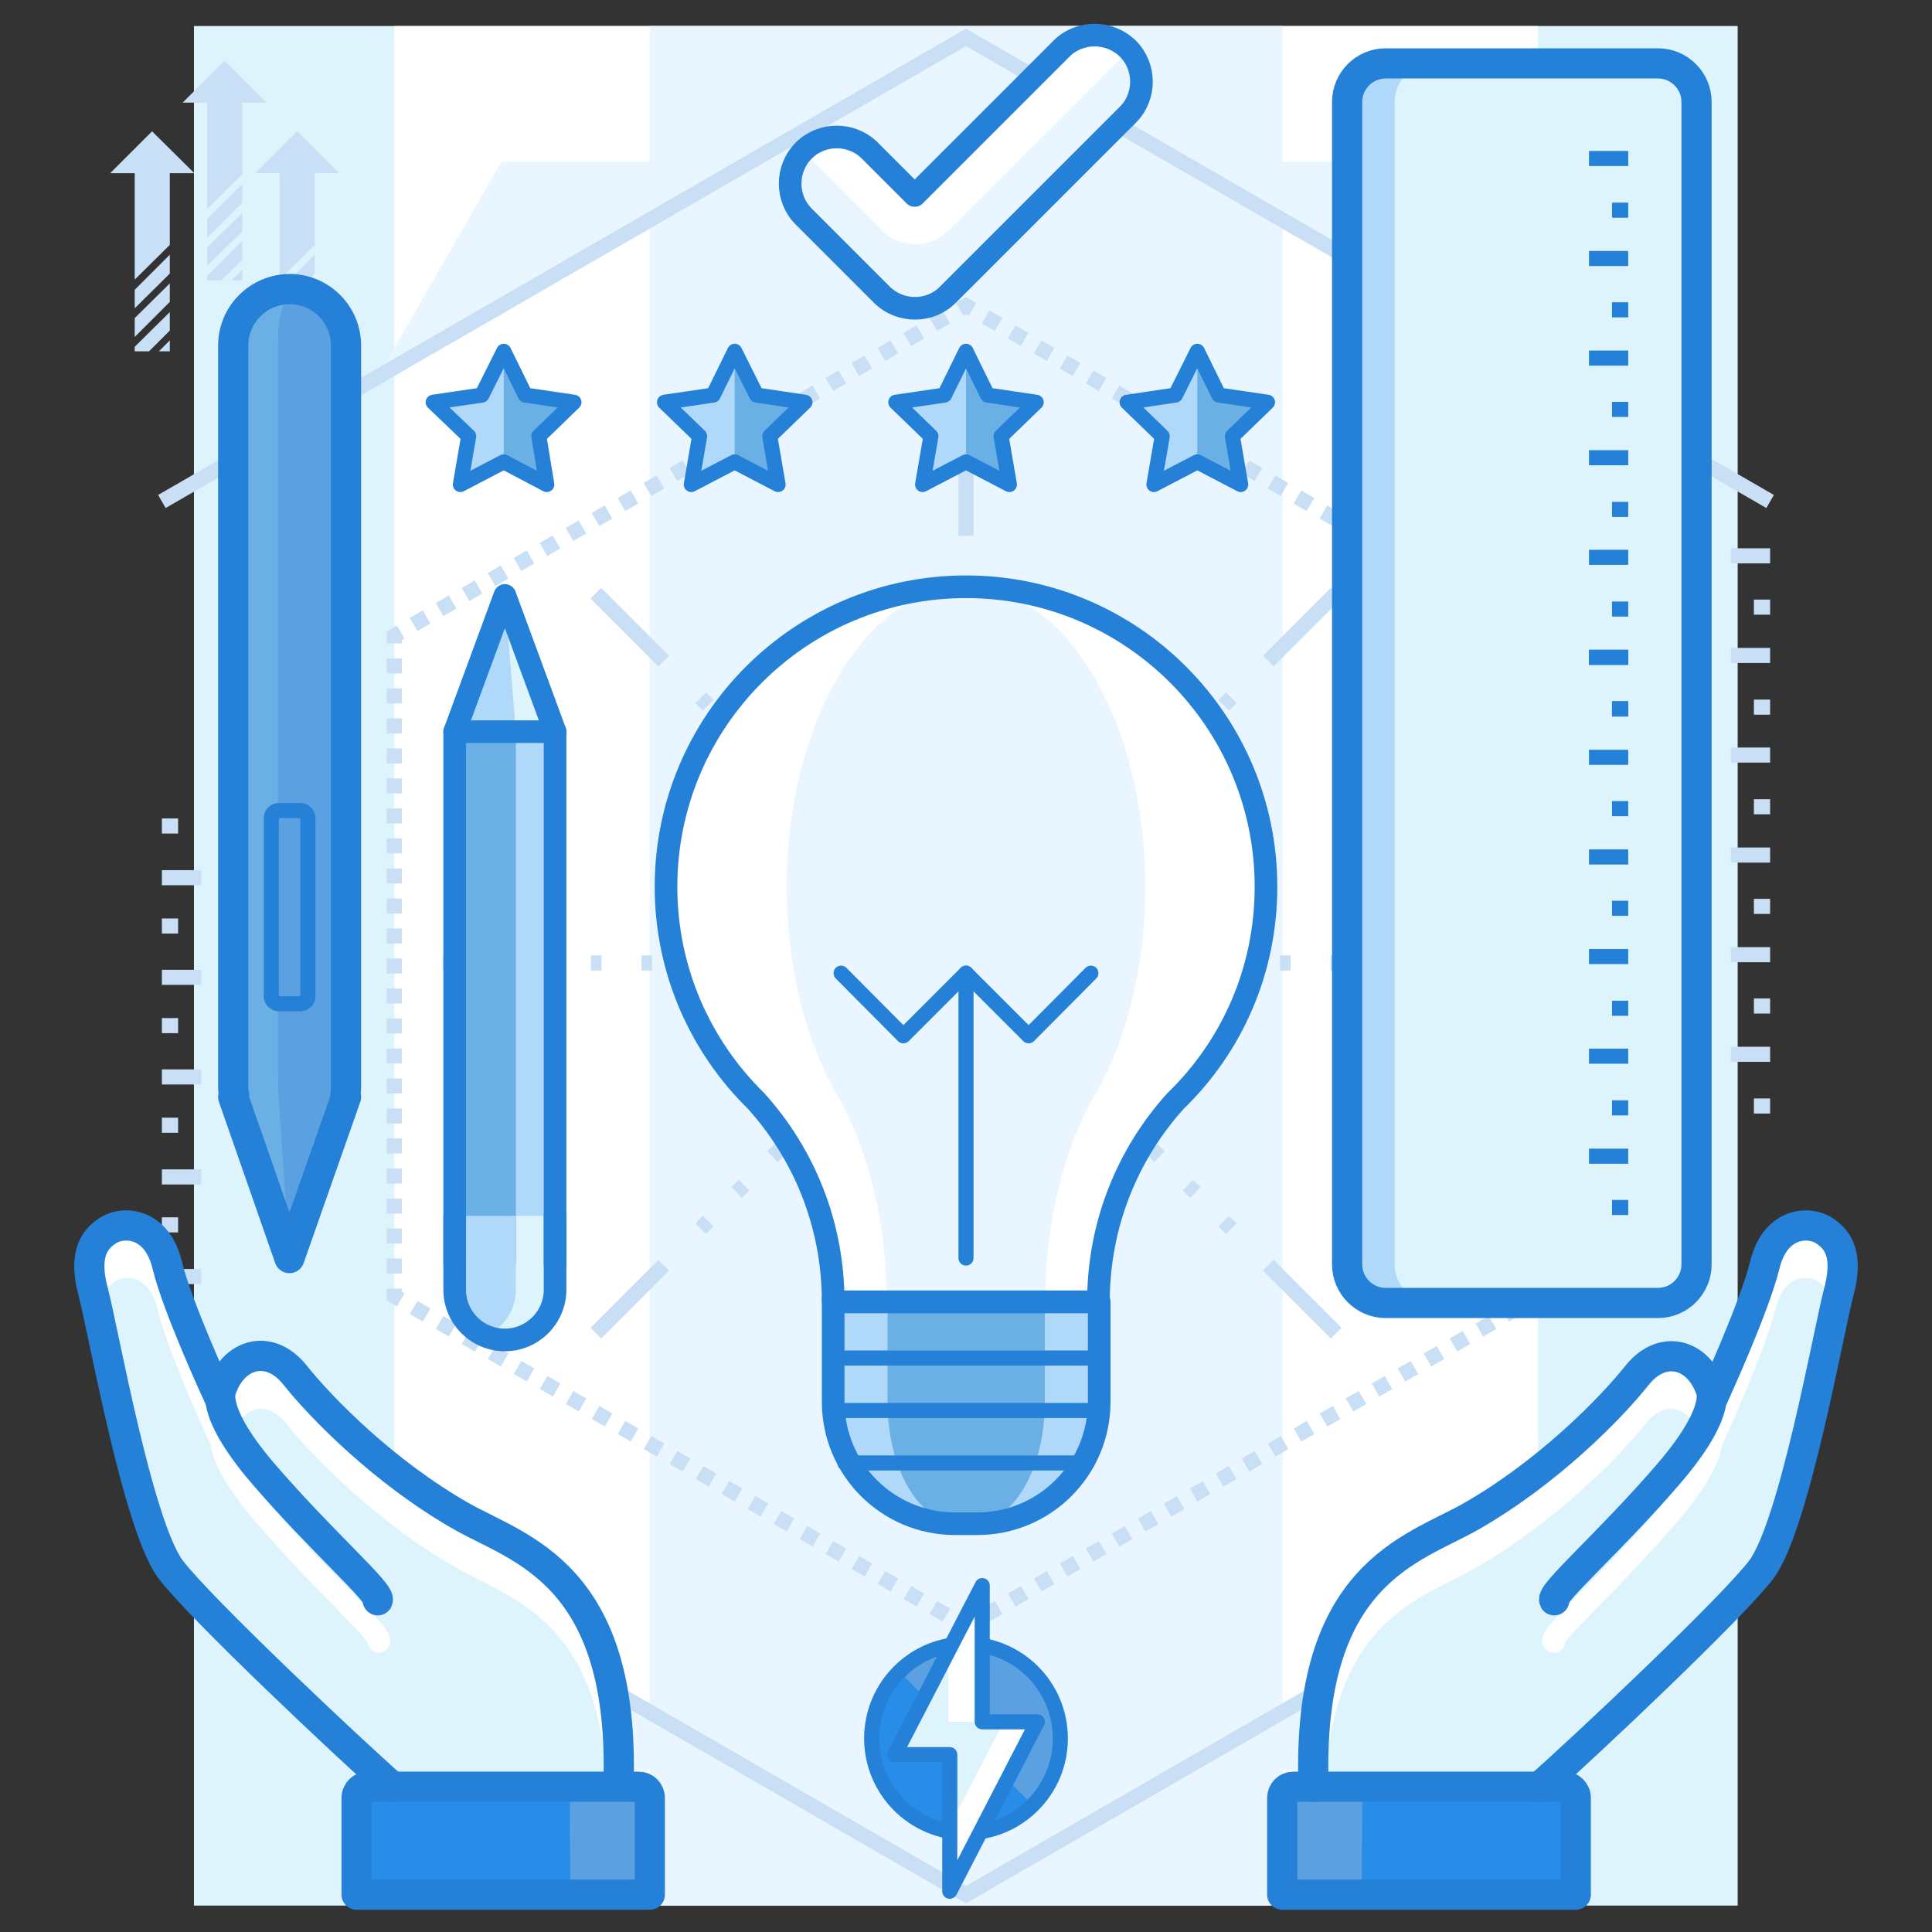 <?xml version="1.0" ?><!DOCTYPE svg  PUBLIC '-//W3C//DTD SVG 1.1//EN'  'http://www.w3.org/Graphics/SVG/1.1/DTD/svg11.dtd'><svg id="Layer_1" style="enable-background:new 0 0 512 512;" version="1.1" viewBox="0 0 512 512" xml:space="preserve" xmlns="http://www.w3.org/2000/svg" xmlns:xlink="http://www.w3.org/1999/xlink"><rect x="0" y="0" width="512" height="512" fill="#333333" stroke="none"/><style type="text/css">
	.st0{fill:#DEF4FC;}
	.st1{fill:none;stroke:#C8DFF5;stroke-width:4;stroke-miterlimit:10;}
	.st2{fill:none;stroke:#C8DFF5;stroke-width:4;stroke-miterlimit:10;stroke-dasharray:4,4;}
	.st3{fill:#AFD8F9;}
	.st4{fill:#FFFFFF;}
	.st5{fill:#E9F6FF;}
	.st6{fill:none;stroke:#2481D7;stroke-width:8;stroke-linecap:round;stroke-linejoin:round;stroke-miterlimit:10;}
	.st7{fill:none;stroke:#2481D7;stroke-width:4;stroke-linecap:round;stroke-linejoin:round;stroke-miterlimit:10;}
	.st8{fill:#5BA1E1;}
	.st9{fill:#288DE8;}
	.st10{fill:#6AB0E5;}
	.st11{fill:none;stroke:#C8DFF5;stroke-width:4;stroke-linecap:round;stroke-miterlimit:10;}
	.st12{fill:#C8DFF5;}
	.st13{fill:none;stroke:#2481D7;stroke-width:6;stroke-linecap:round;stroke-linejoin:round;stroke-miterlimit:10;}
	.st14{fill:none;stroke:#2481D7;stroke-width:4;stroke-linejoin:round;stroke-miterlimit:10;}
	.st15{fill:none;stroke:#FFFFFF;stroke-width:4;stroke-linecap:round;stroke-linejoin:round;stroke-miterlimit:10;}
	.st16{fill:none;stroke:#2481D7;stroke-width:6;stroke-linejoin:round;stroke-miterlimit:10;}
	.st17{fill:none;stroke:#2481D7;stroke-width:8;stroke-linecap:round;stroke-linejoin:bevel;stroke-miterlimit:10;}
	.st18{fill:none;stroke:#C8DFF5;stroke-width:4;stroke-miterlimit:10;stroke-dasharray:3.976,3.976;}
	.st19{fill:none;stroke:#C8DFF5;stroke-width:4;stroke-miterlimit:10;stroke-dasharray:3.976,3.976;}
	.st20{fill:none;stroke:#C8DFF5;stroke-width:4;stroke-miterlimit:10;stroke-dasharray:3.976,3.976;}
	.st21{fill:none;stroke:#C8DFF5;stroke-width:4;stroke-miterlimit:10;stroke-dasharray:3.983,3.983;}
	.st22{fill:none;stroke:#2481D7;stroke-width:8;stroke-linejoin:round;stroke-miterlimit:10;}
	.st23{fill:none;stroke:#2481D7;stroke-width:8;stroke-linecap:square;stroke-miterlimit:10;}
	.st24{fill:none;stroke:#C8DFF5;stroke-width:4;stroke-miterlimit:10;stroke-dasharray:4.043,4.043;}
	.st25{fill:none;stroke:#C8DFF5;stroke-width:4;stroke-miterlimit:10;stroke-dasharray:4.049,4.049;}
	.st26{fill:none;stroke:#2481D7;stroke-width:6;stroke-linecap:round;stroke-miterlimit:10;}
	.st27{fill:#2481D7;stroke:#2481D7;stroke-width:6;stroke-linecap:round;stroke-miterlimit:10;}
	.st28{fill:#2481D7;}
	.st29{fill:none;stroke:#C8DFF5;stroke-width:4;stroke-miterlimit:10;stroke-dasharray:3.976,3.976;}
	.st30{fill:none;stroke:#C8DFF5;stroke-width:4;stroke-miterlimit:10;stroke-dasharray:4.043,4.043;}
	.st31{fill:none;stroke:#C8DFF5;stroke-width:4;stroke-miterlimit:10;stroke-dasharray:3.974,3.974;}
	.st32{fill:none;stroke:#C8DFF5;stroke-width:4;stroke-miterlimit:10;stroke-dasharray:3.974,3.974;}
	.st33{fill:none;stroke:#2481D7;stroke-width:6;stroke-miterlimit:10;}
	.st34{fill:#64B2ED;}
	.st35{fill:none;stroke:#2481D7;stroke-width:6;stroke-linecap:round;stroke-linejoin:round;stroke-dasharray:0.586;}
	.st36{fill:none;stroke:#2481D7;stroke-width:6;stroke-linecap:round;stroke-linejoin:round;stroke-dasharray:0.586;}
	.st37{fill:none;stroke:#2481D7;stroke-width:6;stroke-linecap:round;stroke-linejoin:round;stroke-dasharray:0.586;}
	.st38{fill:none;stroke:#2481D7;stroke-width:4;stroke-linecap:round;stroke-linejoin:round;}
	
		.st39{fill:none;stroke:#2481D7;stroke-width:4;stroke-linecap:round;stroke-linejoin:round;stroke-miterlimit:10;stroke-dasharray:4,10;}
	.st40{fill:none;stroke:#2481D7;stroke-width:4;stroke-linecap:round;stroke-linejoin:bevel;stroke-miterlimit:10;}
</style><g><g><g><g><rect class="st0" height="498.1" width="409.1" x="51.4" y="6.9"/><rect class="st4" height="498.1" width="303.1" x="104.5" y="6.9"/><rect class="st5" height="498.1" width="167.7" x="172.2" y="6.9"/></g><g><g><g><polygon class="st5" points="198.9,42.9 132.9,42.9 100,100        "/><polygon class="st5" points="412,100 379.1,42.9 313.1,42.9        "/><polygon class="st5" points="313.1,469.1 379.1,469.1 412,412        "/><polygon class="st5" points="100,412 132.9,469.1 198.9,469.1        "/></g><polyline class="st1" points="469.1,379.1 256,502.1 42.9,379.1       "/><polyline class="st1" points="42.9,132.9 256,9.9 469.1,132.9       "/><g><g><polyline class="st1" points="407.5,341.5 407.5,343.5 405.8,344.5         "/><line class="st18" x1="402.4" x2="259.5" y1="346.5" y2="429"/><polyline class="st1" points="257.7,430 256,431 254.3,430         "/><line class="st19" x1="250.8" x2="107.9" y1="428" y2="345.5"/><polyline class="st1" points="106.2,344.5 104.5,343.5 104.5,341.5         "/><line class="st20" x1="104.5" x2="104.5" y1="337.5" y2="172.5"/><polyline class="st1" points="104.5,170.5 104.5,168.5 106.2,167.5         "/><line class="st20" x1="109.6" x2="252.5" y1="165.5" y2="83"/><polyline class="st1" points="254.3,82 256,81 257.7,82         "/><line class="st29" x1="261.2" x2="404.1" y1="84" y2="166.5"/><polyline class="st1" points="405.8,167.5 407.5,168.5 407.5,170.5         "/><line class="st20" x1="407.5" x2="407.5" y1="174.5" y2="339.5"/></g></g></g><g><g><g><line class="st1" x1="469.1" x2="458.7" y1="147.3" y2="147.3"/><line class="st1" x1="469.1" x2="464.8" y1="160.9" y2="160.9"/></g><g><line class="st1" x1="469.1" x2="458.7" y1="173.7" y2="173.7"/><line class="st1" x1="469.1" x2="464.8" y1="187.4" y2="187.4"/></g><g><line class="st1" x1="469.1" x2="458.7" y1="200.1" y2="200.1"/><line class="st1" x1="469.1" x2="464.8" y1="213.8" y2="213.8"/></g><g><line class="st1" x1="469.1" x2="458.7" y1="226.6" y2="226.6"/><line class="st1" x1="469.1" x2="464.8" y1="240.2" y2="240.2"/></g><g><line class="st1" x1="469.1" x2="458.7" y1="253" y2="253"/><line class="st1" x1="469.1" x2="464.8" y1="266.6" y2="266.6"/></g><g><line class="st1" x1="469.1" x2="458.7" y1="279.4" y2="279.4"/><line class="st1" x1="469.1" x2="464.8" y1="293.1" y2="293.1"/></g></g><g><g><line class="st1" x1="42.9" x2="53.3" y1="364.7" y2="364.7"/><line class="st1" x1="42.9" x2="47.2" y1="351.1" y2="351.1"/></g><g><line class="st1" x1="42.9" x2="53.3" y1="338.3" y2="338.3"/><line class="st1" x1="42.9" x2="47.2" y1="324.6" y2="324.6"/></g><g><line class="st1" x1="42.9" x2="53.3" y1="311.9" y2="311.9"/><line class="st1" x1="42.9" x2="47.2" y1="298.2" y2="298.2"/></g><g><line class="st1" x1="42.9" x2="53.3" y1="285.4" y2="285.4"/><line class="st1" x1="42.9" x2="47.2" y1="271.8" y2="271.8"/></g><g><line class="st1" x1="42.9" x2="53.3" y1="259" y2="259"/><line class="st1" x1="42.9" x2="47.2" y1="245.4" y2="245.4"/></g><g><line class="st1" x1="42.9" x2="53.3" y1="232.6" y2="232.6"/><line class="st1" x1="42.9" x2="47.2" y1="218.9" y2="218.9"/></g></g></g></g><g><g><path class="st4" d="M47.6,414c-6.4-8.6-13.4-41.9-17.2-59.8c-1.2-5.5-2.1-9.9-2.7-12.2c-2.5-9.2,0-11.7,2.5-13.4        c1.2-0.8,3.4-1.3,5.6-0.4c2.6,1,4.5,3.7,5.5,7.7c2.8,11.5,13.5,34.6,13.9,35.6c0.1,0.1,0.1,0.2,0.2,0.3        c0.7,4.3,3.6,10.9,12.1,20.8c7.4,8.6,14.9,16.3,20.4,21.9c4,4,8.1,8.2,9.1,9.8c0.1,1,0.6,1.9,1.6,2.4c0.4,0.2,0.9,0.4,1.4,0.4        c1.1,0,2.1-0.6,2.6-1.6c1.6-2.9-0.7-5.3-10.4-15.1c-5.8-5.8-12.9-13.1-20.2-21.6c-10.5-12.2-10.9-17.8-10.8-19.4        c1.3-3.8,3.7-6.3,6.4-6.9c2.7-0.6,5.5,0.8,7.9,3.7c6.8,8.6,23.9,26.3,45.2,38.3c1.9,1.1,3.9,2.1,6,3.2        c14.7,7.4,34.7,17.4,34,62.8l-55.8,0C92.8,459.5,54.9,423.8,47.6,414z"/><path class="st0" d="M47.6,414c7.3,9.8,45.2,45.4,57.6,56.4l55.5,0c-2.5-36-20.3-45-33.7-51.7c-2.1-1.1-4.2-2.1-6-3.2        c-21.3-12.1-38.4-29.8-45.2-38.3c-2.3-2.9-5.2-4.3-7.9-3.7c-1.6,0.3-3.1,1.4-4.3,3c1.6,3,4.2,7,8.7,12.2        c7.3,8.5,14.4,15.7,20.2,21.6c9.7,9.9,12,12.2,10.4,15.1c-0.5,1-1.6,1.6-2.6,1.6c-0.5,0-1-0.1-1.4-0.4        c-0.9-0.5-1.5-1.4-1.6-2.4c-1-1.5-5.1-5.7-9.1-9.8c-5.5-5.6-13-13.3-20.4-21.9c-1.6-1.9-3-3.6-4.2-5.2c1.5,3,4.2,7.1,8.8,12.4        c7.3,8.5,14.4,15.7,20.2,21.6c9.7,9.9,12,12.2,10.4,15.1c-0.5,1-1.6,1.6-2.6,1.6c-0.5,0-1-0.1-1.4-0.4        c-0.9-0.5-1.5-1.4-1.6-2.4c-1-1.5-5.1-5.7-9.1-9.8c-5.5-5.6-13-13.3-20.4-21.9c-8.5-9.9-11.5-16.5-12.1-20.8        c-0.1-0.1-0.1-0.2-0.2-0.3c-0.5-1-11.1-24.1-13.9-35.6c-1-4-2.9-6.7-5.5-7.7c-2.2-0.8-4.4-0.4-5.6,0.4        c-0.9,0.6-1.8,1.3-2.5,2.5c0.6,2.3,1.5,6.7,2.7,12.1C34.2,372.1,41.2,405.5,47.6,414z"/><polygon class="st8" points="97.5,499.1 97.5,476.5 169.2,476.5 169.3,499.1       "/><polygon class="st9" points="97.5,476.5 97.5,499.1 151.1,499.1 151,476.5       "/><g><g><g><g><g><path class="st6" d="M172.2,476.5l0,25.6H94.5v-25.6c0-1.7,1.4-3.1,3.1-3l71.7,0C170.9,473.5,172.2,474.8,172.2,476.5z"/><path class="st6" d="M104,473.5c-11.7-10.3-51.1-47.4-58.8-57.6c-8.7-11.7-17.8-63.2-20.4-73.1             c-2.7-9.9-0.2-14.1,3.8-16.7c4-2.6,12.9-2.3,15.7,9.1C47,346.5,58,370.2,58,370.2c2.9-11.6,13.2-14.5,20.1-5.9             c6.9,8.7,23.7,25.9,44.3,37.6c15.4,8.7,43.4,15.1,41.5,71.5"/><path class="st6" d="M59,367.2c0,0-4.7,5.4,10.9,23.5c15.6,18.1,31.2,31.5,30.2,33.4"/></g></g></g></g></g></g><g><path class="st4" d="M406.9,470.5l-55.8,0c-0.7-45.4,19.3-55.4,34-62.8c2.1-1.1,4.2-2.1,6-3.2c21.3-12.1,38.4-29.8,45.2-38.3        c2.3-2.9,5.2-4.3,7.9-3.7c2.8,0.6,5.1,3.1,6.4,6.9c0.2,1.6-0.3,7.2-10.8,19.4c-7.3,8.5-14.4,15.7-20.2,21.6        c-9.7,9.9-12,12.2-10.4,15.1c0.5,1,1.6,1.6,2.7,1.6c0.5,0,1-0.1,1.4-0.4c0.9-0.5,1.5-1.4,1.6-2.4c1-1.5,5.1-5.7,9.1-9.8        c5.5-5.6,13-13.3,20.4-21.9c8.5-9.9,11.5-16.5,12.1-20.8c0.1-0.1,0.1-0.2,0.2-0.3c0.5-1,11.1-24.1,13.9-35.6        c1-4,2.9-6.7,5.5-7.7c2.2-0.8,4.4-0.4,5.6,0.4c2.5,1.7,5,4.2,2.5,13.4c-0.6,2.3-1.5,6.7-2.7,12.2        c-3.8,17.9-10.8,51.2-17.2,59.8C457.1,423.8,419.2,459.5,406.9,470.5z"/><path class="st0" d="M464.4,414c-7.3,9.8-45.2,45.4-57.6,56.4l-55.5,0c2.5-36,20.3-45,33.7-51.7c2.1-1.1,4.2-2.1,6-3.2        c21.3-12.1,38.4-29.8,45.2-38.3c2.3-2.9,5.2-4.3,7.9-3.7c1.6,0.3,3.1,1.4,4.3,3c-1.5,3-4.2,7-8.7,12.2        c-7.3,8.5-14.4,15.7-20.2,21.6c-9.7,9.9-12,12.2-10.4,15.1c0.5,1,1.6,1.6,2.7,1.6c0.5,0,1-0.1,1.4-0.4        c0.9-0.5,1.5-1.4,1.6-2.4c1-1.5,5.1-5.7,9.1-9.8c5.5-5.6,13-13.3,20.4-21.9c1.6-1.9,3-3.6,4.2-5.2c-1.5,3-4.2,7.1-8.8,12.4        c-7.3,8.5-14.4,15.7-20.2,21.6c-9.7,9.9-12,12.2-10.4,15.1c0.5,1,1.6,1.6,2.7,1.6c0.5,0,1-0.1,1.4-0.4        c0.9-0.5,1.5-1.4,1.6-2.4c1-1.5,5.1-5.7,9.1-9.8c5.5-5.6,13-13.3,20.4-21.9c8.5-9.9,11.5-16.5,12.1-20.8        c0.1-0.1,0.1-0.2,0.2-0.3c0.5-1,11.1-24.1,13.9-35.6c1-4,2.9-6.7,5.5-7.7c2.2-0.8,4.4-0.4,5.6,0.4c0.9,0.6,1.8,1.3,2.5,2.5        c-0.6,2.3-1.5,6.7-2.7,12.1C477.8,372.1,470.8,405.5,464.4,414z"/><polygon class="st8" points="342.7,499.1 342.8,476.5 414.5,476.5 414.5,499.1       "/><polygon class="st9" points="414.5,476.5 414.5,499.1 360.9,499.1 361,476.5       "/><g><g><g><g><g><path class="st6" d="M339.8,476.5l0,25.6h77.8v-25.6c0-1.7-1.4-3.1-3.1-3l-71.7,0C341.1,473.5,339.8,474.8,339.8,476.5z"/><path class="st6" d="M408,473.5c11.7-10.3,51.1-47.4,58.8-57.6c8.7-11.7,17.8-63.2,20.4-73.1c2.7-9.9,0.2-14.1-3.8-16.7             c-4-2.6-12.9-2.3-15.7,9.1c-2.8,11.4-13.7,35.1-13.7,35.1c-2.9-11.6-13.2-14.5-20.1-5.9c-6.9,8.7-23.7,25.9-44.3,37.6             c-15.4,8.7-43.4,15.1-41.5,71.5"/><path class="st6" d="M453,367.2c0,0,4.7,5.4-10.9,23.5c-15.6,18.1-31.2,31.5-30.2,33.4"/></g></g></g></g></g></g></g><g><g><g><g><line class="st1" x1="117.3" x2="142.7" y1="255.2" y2="255.2"/><line class="st1" x1="156.6" x2="159.4" y1="255.2" y2="255.2"/><line class="st1" x1="170" x2="172.8" y1="255.2" y2="255.2"/><line class="st1" x1="183.5" x2="186.3" y1="255.2" y2="255.2"/></g><g><line class="st1" x1="394.7" x2="369.3" y1="255.2" y2="255.2"/><line class="st1" x1="355.4" x2="352.6" y1="255.2" y2="255.2"/><line class="st1" x1="342" x2="339.2" y1="255.2" y2="255.2"/><line class="st1" x1="328.5" x2="325.7" y1="255.2" y2="255.2"/></g></g><g><g><line class="st1" x1="157.9" x2="175.9" y1="157.2" y2="175.2"/><line class="st1" x1="185.7" x2="187.7" y1="184.9" y2="186.9"/><line class="st1" x1="195.2" x2="197.2" y1="194.5" y2="196.4"/><line class="st1" x1="204.7" x2="206.7" y1="204" y2="206"/></g><g><line class="st1" x1="354.1" x2="336.1" y1="353.3" y2="335.3"/><line class="st1" x1="326.3" x2="324.3" y1="325.6" y2="323.6"/><line class="st1" x1="316.8" x2="314.8" y1="316" y2="314.1"/><line class="st1" x1="307.3" x2="305.3" y1="306.5" y2="304.6"/></g></g><g><g><line class="st1" x1="256" x2="256" y1="116.6" y2="142"/><line class="st1" x1="256" x2="256" y1="155.8" y2="158.6"/><line class="st1" x1="256" x2="256" y1="169.3" y2="172.1"/><line class="st1" x1="256" x2="256" y1="182.7" y2="185.5"/></g><g><line class="st1" x1="256" x2="256" y1="393.9" y2="368.5"/><line class="st1" x1="256" x2="256" y1="354.7" y2="351.9"/><line class="st1" x1="256" x2="256" y1="341.2" y2="338.4"/><line class="st1" x1="256" x2="256" y1="327.8" y2="325"/></g></g><g><g><line class="st1" x1="354.1" x2="336.1" y1="157.2" y2="175.2"/><line class="st1" x1="326.3" x2="324.3" y1="184.9" y2="186.9"/><line class="st1" x1="316.8" x2="314.8" y1="194.5" y2="196.4"/><line class="st1" x1="307.3" x2="305.3" y1="204" y2="206"/></g><g><line class="st1" x1="157.9" x2="175.9" y1="353.3" y2="335.3"/><line class="st1" x1="185.7" x2="187.7" y1="325.6" y2="323.6"/><line class="st1" x1="195.2" x2="197.2" y1="316" y2="314.1"/><line class="st1" x1="204.7" x2="206.7" y1="306.5" y2="304.6"/></g></g></g><g><g><g><path class="st4" d="M335.5,235c0-43.9-35.6-79.5-79.5-79.5c-43.9,0-79.5,35.6-79.5,79.5c0,22.3,9.2,42.4,23.9,56.8          c12.7,14.1,20.4,32.7,20.4,53.2h70.3c0-20.5,7.7-39.1,20.4-53.2C326.4,277.4,335.5,257.3,335.5,235z"/><path class="st5" d="M303.5,235c0-43.9-21.3-79.5-47.5-79.5c-26.2,0-47.5,35.6-47.5,79.5c0,22.3,5.5,42.4,14.3,56.8          c7.6,14.1,12.2,32.7,12.2,53.2h42c0-20.5,4.6-39.1,12.2-53.2C298,277.4,303.5,257.3,303.5,235z"/><path class="st3" d="M220.8,343.9v27.6c0,17.8,14.4,32.3,32.3,32.3h5.9c17.8,0,32.3-14.4,32.3-32.3V345h-70.3          C220.9,344.6,220.8,344.2,220.8,343.9z"/><path class="st10" d="M235.2,343.9v27.6c0,17.8,8.5,32.3,19.1,32.3h3.5c10.6,0,19.1-14.4,19.1-32.3V345h-41.6          C235.2,344.6,235.2,344.2,235.2,343.9z"/></g><g><path class="st13" d="M335.5,235c0-43.9-35.6-79.5-79.5-79.5c-43.9,0-79.5,35.6-79.5,79.5c0,22.3,9.2,42.4,23.9,56.8          c12.7,14.1,20.4,32.7,20.4,53.2h70.3c0-20.5,7.7-39.1,20.4-53.2C326.4,277.4,335.5,257.3,335.5,235z"/><path class="st13" d="M220.8,343.9v27.6c0,17.8,14.4,32.3,32.3,32.3h5.9c17.8,0,32.3-14.4,32.3-32.3V345h-70.3          C220.9,344.6,220.8,344.2,220.8,343.9z"/></g></g><g><line class="st7" x1="256" x2="256" y1="259.8" y2="333.4"/><g><polyline class="st7" points="256,257.9 239.4,274.5 222.9,257.9         "/><polyline class="st7" points="289.1,257.9 272.6,274.5 256,257.9         "/></g></g><line class="st7" x1="223.9" x2="288.1" y1="359.9" y2="359.9"/><line class="st7" x1="223.9" x2="288.1" y1="373.8" y2="373.8"/><line class="st7" x1="223.9" x2="288.1" y1="387.7" y2="387.7"/></g></g><g><g><polyline class="st0" points="120.5,193.9 133.8,157.8 147.1,193.9       "/><polyline class="st3" points="120.5,193.9 133.8,157.8 136.7,193.9       "/><polyline class="st13" points="120.5,193.9 133.8,157.8 147.1,193.9       "/><g><g><g><g><polygon class="st3" points="120.5,193.9 147.1,193.9 147.1,335 120.5,335           "/><g><path class="st3" d="M133.8,200c-5.3,4.1-9.5,11.2-7.4,16.7c1.2,3.2,4.1,7.1,7.4,10.8L133.8,200z"/></g><path class="st0" d="M147.1,322.2l0,19.6c0,7.3-6,13.3-13.3,13.3l0,0c-7.3,0-13.3-5.9-13.3-13.3l0-19.6"/></g></g></g><g><g><g><polygon class="st10" points="136.7,193.9 120.5,193.9 120.5,335 136.7,335           "/><path class="st3" d="M136.7,341.8l0-19.6l-16.2,0l0,19.6c0,5.5,3.3,10.2,8.1,12.2C133.4,352,136.7,347.3,136.7,341.8z"/></g></g></g><g><g><g><polyline class="st13" points="120.5,335 120.5,193.9 147.1,193.9 147.1,335           "/><path class="st13" d="M147.1,322.2l0,19.6c0,7.3-6,13.3-13.3,13.3l0,0c-7.3,0-13.3-5.9-13.3-13.3l0-19.6"/></g></g></g></g></g></g><g><g><g><path class="st5" d="M242.5,81.7c-3.2,0-6.4-1.2-8.8-3.6L213,57.4c-4.8-4.8-4.8-12.7,0-17.5c4.8-4.8,12.7-4.8,17.5,0         l11.9,11.9l38.9-38.9c4.8-4.8,12.7-4.8,17.6,0c4.8,4.8,4.8,12.7,0,17.5l-47.7,47.7C248.8,80.5,245.7,81.7,242.5,81.7z"/></g><path class="st4" d="M281.4,12.8l-38.9,38.9l-11.9-11.9c-4.8-4.8-12.7-4.8-17.5,0c-0.1,0.1-0.2,0.2-0.3,0.3        c0.1,0.1,0.2,0.2,0.3,0.3l20.7,20.7c2.4,2.4,5.6,3.6,8.8,3.6c3.2,0,6.3-1.2,8.8-3.6L299,13.5c0.1-0.1,0.2-0.2,0.3-0.3        c-0.1-0.1-0.2-0.2-0.3-0.3C294.1,8,286.3,8,281.4,12.8z"/><g><path class="st13" d="M242.5,81.7c-3.2,0-6.4-1.2-8.8-3.6L213,57.4c-4.8-4.8-4.8-12.7,0-17.5c4.8-4.8,12.7-4.8,17.5,0         l11.9,11.9l38.9-38.9c4.8-4.8,12.7-4.8,17.6,0c4.8,4.8,4.8,12.7,0,17.5l-47.7,47.7C248.8,80.5,245.7,81.7,242.5,81.7z"/></g></g></g><g><ellipse class="st9" cx="256" cy="460.7" rx="25" ry="25" transform="matrix(0.707 -0.707 0.707 0.707 -250.777 315.953)"/><path class="st8" d="M238.3,443l35.4,35.4c9.8-9.8,9.8-25.6,0-35.4C263.9,433.2,248.1,433.2,238.3,443z"/><circle class="st7" cx="256" cy="460.7" r="25"/><g><g><polygon class="st4" points="274.9,456.3 260.3,456.3 260.3,420.2 237.1,465 251.7,465 251.7,501.2        "/></g><polygon class="st0" points="251.7,465 251.7,483.9 266,456.3 260.3,456.3 251.3,456.3 251.3,437.5 237.1,465 242.8,465               "/><g><polygon class="st7" points="274.9,456.3 260.3,456.3 260.3,420.2 237.1,465 251.7,465 251.7,501.2        "/></g></g></g><g><g><g><polygon class="st12" points="54.9,74.3 58.7,74.3 64.2,68.9 64.2,63.9 54.9,73.1        "/><polygon class="st12" points="61.3,74.3 64.2,74.3 64.2,71.5        "/><polygon class="st12" points="54.9,70.5 64.2,61.3 64.2,56.4 54.9,65.6        "/><polygon class="st12" points="54.9,55.4 64.2,46.2 64.2,27.2 70.7,27.2 59.5,16.1 48.4,27.2 54.9,27.2        "/><polygon class="st12" points="54.9,63 64.2,53.7 64.2,48.8 54.9,58        "/></g><g><g><polygon class="st12" points="74.1,93.1 77.9,93.1 83.4,87.6 83.4,82.7 74.1,91.9         "/><polygon class="st12" points="80.5,93.1 83.4,93.1 83.4,90.2         "/><polygon class="st12" points="74.1,89.3 83.4,80 83.4,75.1 74.1,84.3         "/><polygon class="st12" points="74.1,74.1 83.4,64.9 83.4,45.9 89.9,45.9 78.7,34.8 67.6,45.9 74.1,45.9         "/><polygon class="st12" points="74.1,81.7 83.4,72.5 83.4,67.5 74.1,76.8         "/></g><g><polygon class="st12" points="35.7,93.1 39.5,93.1 45,87.6 45,82.7 35.7,91.9         "/><polygon class="st12" points="42.1,93.1 45,93.1 45,90.2         "/><polygon class="st12" points="35.7,89.3 45,80 45,75.1 35.7,84.3         "/><polygon class="st12" points="35.7,74.1 45,64.9 45,45.9 51.5,45.9 40.3,34.8 29.2,45.9 35.7,45.9         "/><polygon class="st12" points="35.7,81.7 45,72.5 45,67.5 35.7,76.8         "/></g></g></g></g><g><g><polygon class="st10" points="133.5,93.1 139.2,104.7 152.1,106.6 142.8,115.6 144.9,128.4 133.5,122.4 122,128.4         124.2,115.6 114.8,106.6 127.7,104.7       "/><polygon class="st3" points="133.5,93.1 133.5,93.1 127.7,104.7 114.8,106.6 124.2,115.6 122,128.4 133.5,122.4 133.5,122.4               "/><polygon class="st7" points="133.5,93.1 139.2,104.7 152.1,106.6 142.8,115.6 144.9,128.4 133.5,122.4 122,128.4 124.2,115.6         114.8,106.6 127.7,104.7       "/></g><g><polygon class="st10" points="194.7,93.1 200.5,104.7 213.3,106.6 204,115.6 206.2,128.4 194.7,122.4 183.2,128.4         185.4,115.6 176.1,106.6 189,104.7       "/><polygon class="st3" points="194.7,93.1 194.7,93.1 189,104.7 176.1,106.6 185.4,115.6 183.2,128.4 194.7,122.4 194.7,122.4               "/><polygon class="st7" points="194.7,93.1 200.5,104.7 213.3,106.6 204,115.6 206.2,128.4 194.7,122.4 183.2,128.4 185.4,115.6         176.1,106.6 189,104.7       "/></g><g><polygon class="st10" points="256,93.1 261.7,104.7 274.6,106.6 265.3,115.6 267.5,128.4 256,122.4 244.5,128.4 246.7,115.6         237.4,106.6 250.3,104.7       "/><polygon class="st3" points="256,93.1 256,93.1 250.3,104.7 237.4,106.6 246.7,115.6 244.5,128.4 256,122.4 256,122.4               "/><polygon class="st7" points="256,93.1 261.7,104.7 274.6,106.6 265.3,115.6 267.5,128.4 256,122.4 244.5,128.4 246.7,115.6         237.4,106.6 250.3,104.7       "/></g><g><polygon class="st10" points="317.3,93.1 323,104.7 335.9,106.6 326.6,115.6 328.8,128.4 317.3,122.4 305.8,128.4 308,115.6         298.7,106.6 311.5,104.7       "/><polygon class="st3" points="317.3,93.1 317.3,93.1 311.5,104.7 298.7,106.6 308,115.6 305.8,128.4 317.3,122.4 317.3,122.4               "/><polygon class="st7" points="317.3,93.1 323,104.7 335.9,106.6 326.6,115.6 328.8,128.4 317.3,122.4 305.8,128.4 308,115.6         298.7,106.6 311.5,104.7       "/></g><g><polygon class="st10" points="378.5,93.1 384.3,104.7 397.2,106.6 387.9,115.6 390,128.4 378.5,122.4 367.1,128.4         369.2,115.6 359.9,106.6 372.8,104.7       "/><polygon class="st3" points="378.5,93.1 378.5,93.1 372.8,104.7 359.9,106.6 369.2,115.6 367.1,128.4 378.5,122.4         378.5,122.4       "/><polygon class="st7" points="378.5,93.1 384.3,104.7 397.2,106.6 387.9,115.6 390,128.4 378.5,122.4 367.1,128.4 369.2,115.6         359.9,106.6 372.8,104.7       "/></g></g></g><g><g><path class="st10" d="M61.8,91.6V288c0,0.9,0.1,1.7,0.3,2.5l-0.3,0.2l14.9,42.7l15-42.7l-0.2-0.3c0.1-0.8,0.2-1.7,0.2-2.5V91.6       c0-8.3-6.7-15-15-15C68.5,76.7,61.8,83.3,61.8,91.6z"/></g><g><path class="st8" d="M73.7,89.4l0,196.4c0,0.9,0.1,1.7,0.1,2.5l-0.1,0.2l3,44.9l12.1-44.9l-0.1-0.3c0.1-0.8,0.1-1.7,0.1-2.5       V89.4c0-8.3-3.4-15-7.6-15C77.1,74.5,73.7,81.2,73.7,89.4z"/></g><g><path class="st6" d="M61.8,91.6V288c0,0.9,0.1,1.7,0.3,2.5l-0.3,0.2l14.9,42.7l15-42.7l-0.2-0.3c0.1-0.8,0.2-1.7,0.2-2.5V91.6       c0-8.3-6.7-15-15-15C68.5,76.7,61.8,83.3,61.8,91.6z"/></g><path class="st7" d="M81.6,264c0,1.1-0.9,2-2,2l-5.7,0c-1.1,0-2-0.9-2-2l0-47.2c0-1.1,0.9-2,2-2h5.7c1.1,0,2,0.9,2,2V264z"/></g><path class="st3" d="M449.6,335.1c0,5.6-4.6,10.2-10.2,10.2h-72.2c-5.6,0-10.2-4.6-10.2-10.2V27c0-5.6,4.6-10.2,10.2-10.2h72.2     c5.6,0,10.2,4.6,10.2,10.2V335.1z"/><path class="st0" d="M449.6,335.1V27c0-5.6-4.6-10.2-10.2-10.2h-59.6c-5.6,0-10.2,4.6-10.2,10.2v308.1c0,5.6,4.6,10.2,10.2,10.2     h59.6C445,345.3,449.6,340.7,449.6,335.1z"/><path class="st6" d="M449.6,335.1c0,5.6-4.6,10.2-10.2,10.2h-72.2c-5.6,0-10.2-4.6-10.2-10.2V27c0-5.6,4.6-10.2,10.2-10.2h72.2     c5.6,0,10.2,4.6,10.2,10.2V335.1z"/><g><g><g><line class="st14" x1="431.5" x2="421.1" y1="42" y2="42"/><line class="st14" x1="431.5" x2="427.2" y1="55.7" y2="55.7"/></g><g><line class="st14" x1="431.5" x2="421.1" y1="68.5" y2="68.5"/><line class="st14" x1="431.5" x2="427.2" y1="82.1" y2="82.1"/></g><g><line class="st14" x1="431.5" x2="421.1" y1="94.9" y2="94.9"/><line class="st14" x1="431.5" x2="427.2" y1="108.5" y2="108.5"/></g><g><line class="st14" x1="431.5" x2="421.1" y1="121.3" y2="121.3"/><line class="st14" x1="431.5" x2="427.2" y1="135" y2="135"/></g><g><line class="st14" x1="431.5" x2="421.1" y1="147.7" y2="147.7"/><line class="st14" x1="431.5" x2="427.2" y1="161.4" y2="161.4"/></g><g><line class="st14" x1="431.5" x2="421.1" y1="174.2" y2="174.2"/><line class="st14" x1="431.5" x2="427.2" y1="187.8" y2="187.8"/></g></g><g><g><line class="st14" x1="431.5" x2="421.1" y1="174.2" y2="174.2"/><line class="st14" x1="431.5" x2="427.2" y1="187.9" y2="187.9"/></g><g><line class="st14" x1="431.5" x2="421.1" y1="200.7" y2="200.7"/><line class="st14" x1="431.5" x2="427.2" y1="214.3" y2="214.3"/></g><g><line class="st14" x1="431.5" x2="421.1" y1="227.1" y2="227.1"/><line class="st14" x1="431.5" x2="427.2" y1="240.7" y2="240.7"/></g><g><line class="st14" x1="431.5" x2="421.1" y1="253.5" y2="253.5"/><line class="st14" x1="431.5" x2="427.2" y1="267.2" y2="267.2"/></g><g><line class="st14" x1="431.5" x2="421.1" y1="279.9" y2="279.9"/><line class="st14" x1="431.5" x2="427.2" y1="293.6" y2="293.6"/></g><g><line class="st14" x1="431.5" x2="421.1" y1="306.4" y2="306.4"/><line class="st14" x1="431.5" x2="427.2" y1="320" y2="320"/></g></g></g></g></g></svg>